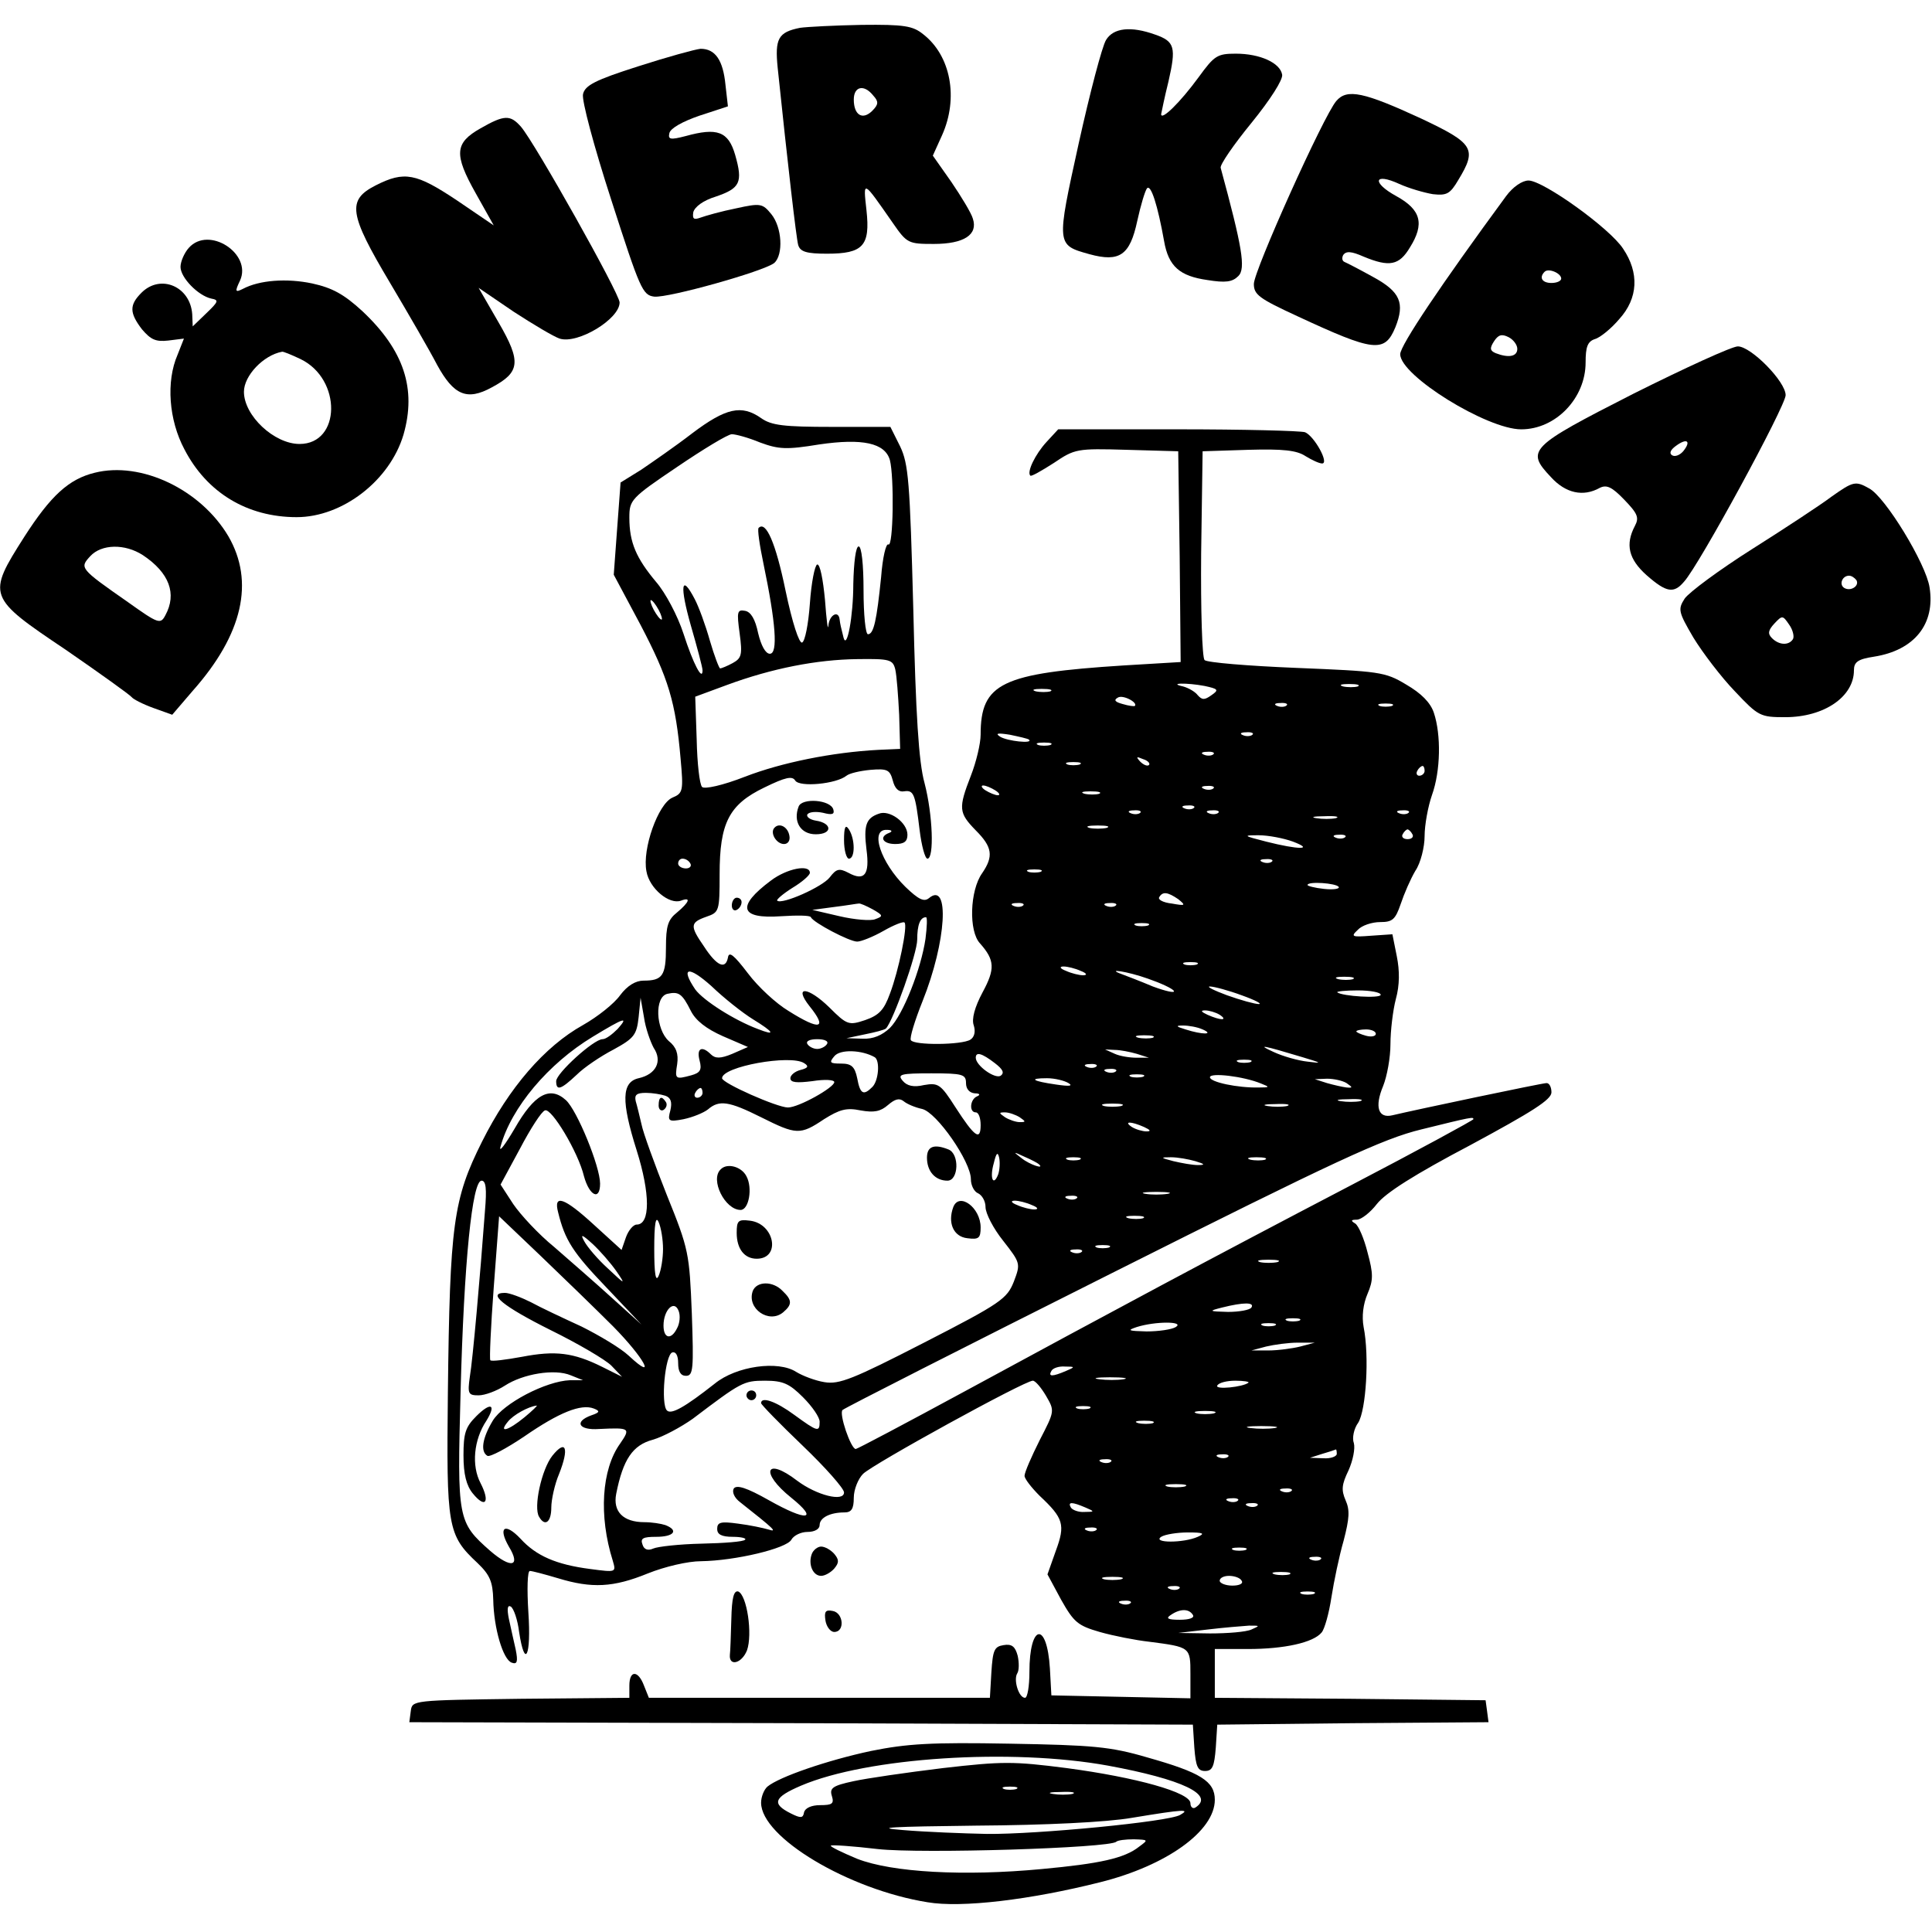 <?xml version="1.0" encoding="UTF-8" standalone="yes"?>
<svg version="1.0" xmlns="http://www.w3.org/2000/svg" width="100mm" height="100mm" viewBox="0 0 396 386" preserveAspectRatio="xMidYMid meet">
  <g transform="translate(0,386) scale(0.1,-0.1)" fill="#000000" stroke="none">
    <path d="M1640 3853 c-45 -9 -52 -22 -46 -82 21 -201 38 -348 42 -363 4 -14
17 -18 59 -18 74 0 89 16 81 89 -7 63 -8 63 54 -26 29 -42 32 -43 84 -43 62 0
91 19 80 52 -3 11 -23 44 -44 75 l-38 54 19 42 c34 76 18 163 -39 207 -21 17
-39 20 -126 19 -55 -1 -112 -4 -126 -6z m150 -139 c11 -12 11 -18 -2 -31 -20
-20 -38 -9 -38 23 0 27 21 32 40 8z"/>
    <path d="M2267 3828 c-8 -13 -33 -108 -56 -212 -46 -209 -46 -208 22 -227 62
-17 83 -2 98 68 7 32 16 62 20 67 8 9 22 -35 35 -108 9 -52 32 -72 89 -80 37
-6 51 -4 63 8 16 15 8 60 -36 222 -2 6 27 48 63 92 39 48 65 89 63 99 -4 24
-45 43 -95 43 -38 0 -44 -4 -76 -48 -38 -52 -77 -90 -77 -76 1 5 7 35 15 67
16 70 13 82 -27 96 -50 18 -86 14 -101 -11z"/>
    <path d="M1308 3774 c-88 -28 -109 -39 -113 -57 -3 -12 22 -106 58 -217 59
-183 64 -195 88 -198 29 -3 225 52 246 69 19 17 16 73 -6 100 -18 22 -22 23
-72 12 -30 -6 -62 -15 -73 -19 -14 -5 -17 -3 -15 11 3 11 20 24 46 32 50 17
56 29 40 85 -14 49 -37 57 -102 39 -31 -8 -36 -7 -33 6 2 10 27 24 62 36 l58
19 -5 44 c-5 51 -21 74 -51 74 -11 -1 -69 -17 -128 -36z"/>
    <path d="M2739 3703 c-26 -30 -169 -348 -169 -375 0 -22 11 -30 89 -66 157
-73 179 -76 201 -23 20 50 10 73 -45 103 -27 15 -54 29 -59 31 -5 2 -6 8 -3
14 6 9 17 8 42 -3 53 -22 73 -18 95 19 30 48 23 77 -28 105 -51 28 -46 49 6
25 20 -9 51 -18 69 -21 28 -3 35 0 52 29 39 64 32 75 -76 126 -117 54 -152 62
-174 36z"/>
    <path d="M985 3647 c-53 -30 -55 -53 -10 -133 l37 -66 -75 51 c-84 56 -108 61
-167 31 -59 -30 -55 -58 29 -199 38 -64 82 -140 97 -169 34 -62 61 -74 112
-46 58 31 61 52 14 133 l-41 71 72 -49 c40 -26 82 -51 94 -55 37 -12 123 40
123 74 0 18 -173 326 -202 360 -22 25 -34 25 -83 -3z"/>
    <path d="M3087 3508 c-133 -181 -217 -306 -217 -324 0 -44 178 -154 248 -154
71 0 132 64 132 137 0 32 4 43 19 48 11 3 34 22 50 41 39 43 41 95 8 144 -27
42 -164 140 -194 140 -13 0 -32 -13 -46 -32z m113 -169 c0 -5 -9 -9 -20 -9
-19 0 -26 11 -14 23 8 8 34 -3 34 -14z m-90 -144 c0 -16 -18 -19 -44 -9 -12 5
-13 10 -4 24 9 14 16 16 30 9 10 -5 18 -16 18 -24z"/>
    <path d="M387 3402 c-9 -10 -17 -28 -17 -39 0 -22 36 -59 63 -65 16 -3 15 -6
-10 -30 l-28 -27 -1 25 c-4 57 -65 83 -104 44 -25 -25 -25 -41 1 -75 18 -21
28 -26 54 -23 l32 4 -13 -33 c-24 -55 -18 -134 14 -194 46 -89 129 -139 230
-139 94 0 191 75 219 169 27 94 1 173 -84 253 -38 35 -62 48 -103 57 -52 11
-108 7 -142 -11 -16 -8 -17 -6 -6 17 25 55 -64 113 -105 67z m229 -228 c85
-41 83 -174 -2 -174 -52 0 -114 58 -114 107 0 33 40 75 78 82 2 1 19 -6 38
-15z"/>
    <path d="M3348 3103 c-214 -109 -221 -116 -169 -171 30 -33 66 -41 100 -22 14
7 25 2 50 -24 28 -29 31 -37 22 -54 -20 -38 -13 -68 24 -101 41 -36 56 -38 77
-13 31 34 208 360 208 382 0 28 -71 100 -98 100 -12 0 -108 -44 -214 -97z
m102 -118 c-7 -8 -17 -12 -23 -8 -6 4 -3 11 8 19 23 17 32 10 15 -11z"/>
    <path d="M1419 3022 c-35 -27 -83 -60 -105 -75 l-42 -26 -7 -94 -7 -95 55
-103 c57 -109 72 -158 82 -274 6 -66 5 -71 -17 -80 -29 -13 -62 -105 -53 -151
6 -35 47 -69 71 -60 21 8 17 -3 -8 -24 -19 -15 -23 -28 -23 -72 0 -58 -7 -68
-46 -68 -16 0 -33 -10 -48 -30 -12 -17 -46 -44 -76 -61 -79 -44 -152 -129
-207 -239 -59 -118 -66 -168 -70 -515 -3 -276 -1 -291 61 -349 25 -24 31 -38
32 -75 1 -58 20 -123 38 -129 11 -4 13 2 8 27 -4 17 -10 45 -14 63 -4 20 -3
29 4 25 6 -4 14 -27 17 -52 12 -78 25 -49 19 40 -3 48 -2 85 3 85 5 0 31 -7
58 -15 69 -21 113 -19 184 10 35 14 82 25 109 25 70 1 175 26 185 44 5 9 20
16 33 16 15 0 25 6 25 14 0 15 21 26 51 26 14 0 19 7 19 30 0 17 9 39 19 49
20 20 331 191 348 191 5 0 17 -14 27 -31 18 -31 18 -31 -13 -91 -17 -34 -31
-66 -31 -73 0 -6 14 -24 31 -41 49 -46 53 -59 33 -113 l-17 -48 28 -52 c26
-46 34 -53 79 -66 28 -8 74 -17 101 -20 85 -11 85 -11 85 -66 l0 -50 -142 3
-143 3 -3 55 c-6 98 -42 92 -42 -7 0 -29 -4 -53 -9 -53 -13 0 -24 37 -16 50 4
6 4 22 1 36 -5 19 -12 25 -29 22 -19 -3 -22 -10 -25 -56 l-3 -52 -350 0 -349
0 -10 25 c-12 32 -30 32 -30 0 l0 -25 -222 -2 c-223 -3 -223 -3 -226 -25 l-3
-23 803 -2 803 -3 3 -47 c3 -39 7 -48 22 -48 15 0 19 9 22 48 l3 47 278 3 278
2 -3 23 -3 22 -277 3 -278 2 0 50 0 50 68 0 c74 0 134 13 151 34 6 7 15 39 20
72 5 32 16 85 25 116 12 46 13 63 4 83 -9 21 -8 32 6 61 9 20 14 45 11 56 -4
10 0 30 9 42 16 26 23 136 11 196 -4 22 -1 47 8 68 12 28 12 41 0 85 -7 28
-18 54 -25 59 -10 6 -9 8 3 8 9 0 28 15 41 32 18 23 78 61 192 121 126 68 166
93 166 108 0 10 -4 19 -10 19 -9 0 -270 -55 -316 -66 -29 -7 -37 17 -19 60 8
20 15 58 15 86 0 27 5 69 11 92 8 29 8 58 2 88 l-9 45 -44 -3 c-39 -3 -42 -2
-27 12 8 9 29 16 46 16 25 0 31 5 42 37 7 21 20 51 30 68 11 16 19 49 19 71 0
23 7 61 15 84 18 50 19 124 4 169 -7 21 -26 40 -57 58 -43 26 -55 27 -225 34
-99 4 -183 11 -188 16 -5 5 -8 103 -7 219 l3 209 94 3 c71 2 99 -1 117 -13 13
-8 28 -15 34 -15 15 0 -16 56 -35 64 -9 3 -127 6 -261 6 l-245 0 -24 -26 c-23
-25 -41 -62 -33 -69 2 -2 23 10 48 26 43 29 47 30 149 27 l106 -3 3 -216 2
-216 -117 -7 c-250 -16 -293 -36 -293 -142 0 -18 -9 -56 -20 -84 -26 -67 -25
-76 10 -112 34 -34 37 -53 13 -88 -25 -35 -28 -119 -4 -144 30 -34 31 -52 5
-100 -16 -30 -23 -55 -18 -68 4 -13 1 -24 -7 -29 -17 -11 -116 -12 -122 -1 -3
4 8 40 24 80 49 122 56 247 13 211 -10 -8 -21 -3 -48 23 -51 50 -74 119 -38
117 10 0 12 -3 5 -6 -22 -8 -14 -23 12 -23 18 0 25 5 25 19 0 25 -37 52 -59
43 -26 -9 -31 -24 -25 -73 7 -52 -4 -66 -37 -48 -19 10 -25 8 -38 -9 -15 -20
-99 -57 -108 -48 -2 2 12 14 31 26 20 12 36 26 36 31 0 18 -47 9 -80 -16 -71
-53 -64 -79 21 -73 32 2 60 2 61 -2 5 -11 79 -50 95 -50 8 0 33 10 54 22 21
12 41 20 43 17 7 -6 -12 -99 -30 -146 -12 -33 -22 -44 -51 -54 -33 -11 -37
-10 -73 26 -44 43 -74 45 -41 3 38 -47 22 -51 -43 -10 -25 15 -62 49 -83 77
-29 38 -39 46 -41 32 -5 -25 -23 -17 -49 23 -29 42 -29 49 5 61 26 9 27 11 27
87 0 105 19 143 92 178 43 21 57 24 63 14 9 -14 84 -7 105 10 6 5 28 10 49 12
35 3 40 0 46 -22 4 -16 12 -24 23 -22 20 3 23 -5 32 -80 4 -32 11 -58 16 -58
14 0 11 90 -6 155 -12 43 -18 141 -23 355 -7 265 -10 299 -27 335 l-20 40
-120 0 c-98 0 -124 3 -145 18 -40 28 -72 21 -141 -31z m139 -19 c38 -14 54
-15 121 -4 89 13 135 3 145 -32 9 -35 7 -179 -3 -173 -5 3 -12 -27 -15 -67 -9
-88 -15 -117 -27 -117 -5 0 -9 41 -9 90 0 53 -4 90 -10 90 -6 0 -10 -33 -11
-77 0 -66 -13 -136 -20 -110 -5 20 -7 28 -8 37 -2 20 -21 10 -23 -12 -1 -13
-4 11 -7 52 -4 42 -10 74 -16 73 -5 -2 -12 -37 -15 -80 -3 -42 -10 -78 -16
-80 -6 -2 -20 40 -34 107 -20 97 -40 143 -55 128 -3 -2 2 -36 10 -74 25 -120
30 -184 13 -184 -9 0 -18 17 -24 42 -6 29 -15 44 -27 46 -16 3 -17 -2 -11 -46
6 -44 4 -51 -14 -61 -11 -6 -23 -11 -26 -11 -2 0 -12 26 -21 57 -9 32 -23 70
-31 85 -28 54 -31 27 -8 -54 13 -45 24 -86 24 -92 0 -23 -19 13 -39 75 -12 37
-37 84 -56 106 -41 49 -55 81 -55 132 0 36 3 40 98 104 53 36 104 67 112 67 8
0 34 -7 58 -17z m-208 -343 c6 -11 8 -20 6 -20 -3 0 -10 9 -16 20 -6 11 -8 20
-6 20 3 0 10 -9 16 -20z m485 -122 c3 -13 6 -54 8 -93 l2 -70 -45 -2 c-94 -5
-198 -26 -273 -55 -46 -18 -83 -26 -88 -21 -5 5 -10 48 -11 97 l-3 88 65 24
c92 34 184 52 267 53 67 1 73 -1 78 -21z m634 -34 c28 -6 30 -8 14 -19 -14
-10 -19 -10 -28 0 -5 7 -19 15 -30 18 -32 7 7 8 44 1z m314 -1 c-7 -2 -21 -2
-30 0 -10 3 -4 5 12 5 17 0 24 -2 18 -5z m-630 -10 c-7 -2 -21 -2 -30 0 -10 3
-4 5 12 5 17 0 24 -2 18 -5z m173 -30 c-1 -1 -12 0 -25 4 -15 4 -19 8 -10 13
10 7 42 -10 35 -17z m311 1 c-3 -3 -12 -4 -19 -1 -8 3 -5 6 6 6 11 1 17 -2 13
-5z m216 -1 c-7 -2 -19 -2 -25 0 -7 3 -2 5 12 5 14 0 19 -2 13 -5z m-744 -69
c10 -9 -45 -3 -59 6 -11 7 -5 8 20 4 19 -4 37 -8 39 -10z m458 10 c-3 -3 -12
-4 -19 -1 -8 3 -5 6 6 6 11 1 17 -2 13 -5z m-414 -21 c-7 -2 -19 -2 -25 0 -7
3 -2 5 12 5 14 0 19 -2 13 -5z m334 -19 c-3 -3 -12 -4 -19 -1 -8 3 -5 6 6 6
11 1 17 -2 13 -5z m-132 -22 c-3 -3 -11 0 -18 7 -9 10 -8 11 6 5 10 -3 15 -9
12 -12z m-142 1 c-7 -2 -19 -2 -25 0 -7 3 -2 5 12 5 14 0 19 -2 13 -5z m707
-13 c0 -5 -5 -10 -11 -10 -5 0 -7 5 -4 10 3 6 8 10 11 10 2 0 4 -4 4 -10z
m-880 -40 c8 -5 11 -10 5 -10 -5 0 -17 5 -25 10 -8 5 -10 10 -5 10 6 0 17 -5
25 -10z m447 4 c-3 -3 -12 -4 -19 -1 -8 3 -5 6 6 6 11 1 17 -2 13 -5z m-234
-11 c-7 -2 -21 -2 -30 0 -10 3 -4 5 12 5 17 0 24 -2 18 -5z m194 -29 c-3 -3
-12 -4 -19 -1 -8 3 -5 6 6 6 11 1 17 -2 13 -5z m-110 -10 c-3 -3 -12 -4 -19
-1 -8 3 -5 6 6 6 11 1 17 -2 13 -5z m160 0 c-3 -3 -12 -4 -19 -1 -8 3 -5 6 6
6 11 1 17 -2 13 -5z m390 0 c-3 -3 -12 -4 -19 -1 -8 3 -5 6 6 6 11 1 17 -2 13
-5z m-149 -11 c-10 -2 -28 -2 -40 0 -13 2 -5 4 17 4 22 1 32 -1 23 -4z m-470
-20 c-10 -2 -26 -2 -35 0 -10 3 -2 5 17 5 19 0 27 -2 18 -5z m627 -13 c3 -5
-1 -10 -10 -10 -9 0 -13 5 -10 10 3 6 8 10 10 10 2 0 7 -4 10 -10z m-245 -15
c45 -17 12 -17 -55 0 -47 12 -48 13 -15 13 19 0 51 -6 70 -13z m107 9 c-3 -3
-12 -4 -19 -1 -8 3 -5 6 6 6 11 1 17 -2 13 -5z m-1342 -54 c3 -5 -1 -10 -9
-10 -9 0 -16 5 -16 10 0 6 4 10 9 10 6 0 13 -4 16 -10z m1192 4 c-3 -3 -12 -4
-19 -1 -8 3 -5 6 6 6 11 1 17 -2 13 -5z m-474 -21 c-7 -2 -19 -2 -25 0 -7 3
-2 5 12 5 14 0 19 -2 13 -5z m611 -31 c2 -4 -11 -6 -30 -4 -19 2 -34 6 -34 8
0 8 59 4 64 -4z m-329 -25 c16 -13 15 -14 -13 -9 -18 2 -29 8 -26 13 7 12 17
11 39 -4z m-626 -21 c21 -12 22 -14 5 -20 -9 -4 -43 -1 -73 6 l-56 13 45 6
c25 3 47 7 50 7 3 1 16 -5 29 -12z m308 8 c-3 -3 -12 -4 -19 -1 -8 3 -5 6 6 6
11 1 17 -2 13 -5z m190 0 c-3 -3 -12 -4 -19 -1 -8 3 -5 6 6 6 11 1 17 -2 13
-5z m-390 -68 c-9 -62 -46 -156 -73 -183 -16 -15 -34 -23 -56 -22 l-33 1 38 8
c20 4 40 9 43 12 15 16 64 154 64 182 0 30 6 46 18 46 3 0 2 -20 -1 -44z m456
27 c-7 -2 -19 -2 -25 0 -7 3 -2 5 12 5 14 0 19 -2 13 -5z m100 -80 c-7 -2 -19
-2 -25 0 -7 3 -2 5 12 5 14 0 19 -2 13 -5z m-910 -112 c44 -27 48 -35 10 -20
-48 18 -111 58 -128 81 -31 46 -14 49 33 7 26 -25 64 -55 85 -68z m672 99 c13
-5 14 -9 5 -9 -8 0 -24 4 -35 9 -13 5 -14 9 -5 9 8 0 24 -4 35 -9z m138 -16
c26 -9 50 -20 53 -25 3 -5 -16 -1 -43 9 -26 11 -55 22 -63 25 -36 13 11 6 53
-9z m420 -1 c-7 -2 -21 -2 -30 0 -10 3 -4 5 12 5 17 0 24 -2 18 -5z m-228 -33
c28 -10 43 -18 35 -18 -8 0 -37 8 -65 18 -27 10 -43 18 -35 18 8 0 38 -8 65
-18z m-1129 -32 c10 -20 32 -37 66 -52 l51 -22 -32 -14 c-24 -10 -35 -10 -44
-1 -18 18 -30 13 -23 -13 5 -19 1 -25 -17 -30 -33 -9 -34 -8 -29 23 3 21 -2
35 -17 47 -27 24 -30 91 -3 97 23 5 30 1 48 -35z m1414 33 c0 -8 -79 -3 -89 5
-2 2 17 4 42 4 26 0 47 -4 47 -9z m-1490 -109 c18 -27 5 -54 -31 -62 -35 -8
-36 -47 -4 -148 28 -89 28 -152 0 -152 -7 0 -17 -12 -22 -26 l-9 -26 -56 51
c-62 57 -84 64 -74 26 14 -57 30 -82 99 -154 l72 -76 -61 55 c-33 30 -87 77
-118 104 -32 26 -69 66 -84 88 l-26 40 40 74 c21 40 44 76 51 78 13 6 68 -85
80 -135 11 -40 33 -51 33 -15 0 35 -47 150 -70 171 -33 30 -65 12 -105 -58
-20 -34 -33 -51 -29 -37 22 80 98 170 189 225 66 40 74 42 51 16 -11 -11 -24
-21 -31 -21 -18 0 -95 -70 -95 -86 0 -21 10 -17 42 13 15 15 49 38 76 52 42
23 47 30 51 66 l4 40 7 -40 c3 -22 13 -50 20 -63z m1160 68 c18 -12 2 -12 -25
0 -13 6 -15 9 -5 9 8 0 22 -4 30 -9z m-35 -30 c25 -11 -1 -11 -35 0 -20 6 -21
8 -5 8 11 0 29 -3 40 -8z m355 -9 c0 -5 -9 -7 -20 -4 -11 3 -20 7 -20 9 0 2 9
4 20 4 11 0 20 -4 20 -9z m-457 -8 c-7 -2 -21 -2 -30 0 -10 3 -4 5 12 5 17 0
24 -2 18 -5z m-668 -13 c-3 -5 -12 -10 -20 -10 -8 0 -17 5 -20 10 -4 6 5 10
20 10 15 0 24 -4 20 -10z m975 -27 c40 -12 41 -13 10 -9 -19 2 -51 11 -70 20
-35 16 -23 14 60 -11z m-877 0 c11 -7 8 -48 -5 -61 -18 -18 -25 -15 -31 18 -5
24 -12 30 -33 30 -23 0 -25 2 -14 15 12 15 57 13 83 -2z m537 7 l25 -8 -25 0
c-14 0 -34 3 -45 8 l-20 9 20 -1 c11 0 31 -4 45 -8z m-291 -19 c17 -13 20 -20
12 -26 -12 -7 -51 21 -51 37 0 13 13 9 39 -11z m-391 0 c10 -6 9 -10 -7 -14
-12 -3 -21 -11 -21 -17 0 -9 13 -10 45 -6 25 4 45 3 45 -2 0 -11 -73 -52 -95
-52 -22 0 -135 50 -135 60 0 24 140 49 168 31z m915 2 c-7 -2 -19 -2 -25 0 -7
3 -2 5 12 5 14 0 19 -2 13 -5z m-316 -9 c-3 -3 -12 -4 -19 -1 -8 3 -5 6 6 6
11 1 17 -2 13 -5z m40 -10 c-3 -3 -12 -4 -19 -1 -8 3 -5 6 6 6 11 1 17 -2 13
-5z m-307 -24 c0 -12 7 -20 18 -21 10 0 12 -3 5 -6 -15 -6 -17 -33 -3 -33 6 0
10 -12 10 -26 0 -33 -12 -25 -52 37 -30 47 -35 50 -64 45 -21 -5 -35 -2 -44 9
-11 13 -4 15 59 15 64 0 71 -2 71 -20z m363 13 c-7 -2 -19 -2 -25 0 -7 3 -2 5
12 5 14 0 19 -2 13 -5z m242 -14 c18 -7 18 -8 -5 -8 -43 -1 -100 11 -100 21 0
10 69 2 105 -13z m-395 1 c10 -6 2 -7 -25 -3 -49 7 -58 13 -19 13 16 0 36 -5
44 -10z m570 0 c13 -9 13 -10 0 -9 -8 1 -26 5 -40 9 l-25 8 25 1 c14 0 32 -4
40 -9z m-1320 -20 c0 -5 -5 -10 -11 -10 -5 0 -7 5 -4 10 3 6 8 10 11 10 2 0 4
-4 4 -10z m-76 -6 c11 -4 14 -13 10 -30 -6 -22 -4 -24 27 -18 19 4 41 13 50
20 23 20 43 17 109 -16 72 -36 80 -37 129 -4 32 20 46 24 75 18 28 -5 41 -2
56 11 14 12 23 15 32 8 7 -6 24 -13 38 -16 30 -7 100 -108 100 -144 0 -13 7
-26 15 -29 8 -4 15 -16 15 -28 0 -13 16 -44 36 -69 36 -46 36 -47 22 -84 -14
-35 -26 -44 -184 -125 -146 -75 -174 -86 -204 -81 -19 3 -45 13 -58 21 -37 24
-123 12 -167 -24 -61 -48 -89 -64 -98 -55 -13 13 -4 114 11 119 7 2 12 -6 12
-22 0 -17 5 -26 16 -26 15 0 16 14 12 128 -5 123 -6 131 -51 242 -25 63 -49
129 -52 145 -4 17 -9 38 -12 48 -3 13 2 17 21 17 13 0 31 -3 40 -6z m1424 -11
c-10 -2 -28 -2 -40 0 -13 2 -5 4 17 4 22 1 32 -1 23 -4z m-490 -10 c-10 -2
-26 -2 -35 0 -10 3 -2 5 17 5 19 0 27 -2 18 -5z m340 0 c-10 -2 -28 -2 -40 0
-13 2 -5 4 17 4 22 1 32 -1 23 -4z m-548 -23 c13 -9 13 -10 0 -10 -8 0 -22 5
-30 10 -13 9 -13 10 0 10 8 0 22 -5 30 -10z m930 -4 c0 -2 -114 -64 -252 -136
-291 -152 -483 -255 -791 -422 -120 -65 -220 -118 -223 -118 -10 0 -35 73 -27
80 4 4 252 130 551 280 462 232 557 276 635 295 105 26 107 26 107 21z m-675
-16 c13 -6 15 -9 5 -9 -8 0 -22 4 -30 9 -18 12 -2 12 25 0z m-299 -97 c-10
-26 -18 -8 -9 23 5 21 8 24 11 11 2 -10 1 -25 -2 -34z m83 21 c14 -12 -19 -1
-35 12 -18 14 -18 14 6 3 14 -6 27 -13 29 -15z m84 9 c-7 -2 -19 -2 -25 0 -7
3 -2 5 12 5 14 0 19 -2 13 -5z m237 -3 c20 -6 21 -8 5 -8 -11 0 -33 4 -50 8
-27 7 -27 8 -5 8 14 0 36 -4 50 -8z m143 3 c-7 -2 -21 -2 -30 0 -10 3 -4 5 12
5 17 0 24 -2 18 -5z m-1599 -105 c-10 -135 -25 -305 -31 -340 -5 -35 -3 -38
18 -38 13 0 37 9 54 20 37 24 102 35 135 21 l25 -10 -27 0 c-49 -2 -136 -47
-158 -83 -21 -35 -26 -63 -11 -72 5 -3 39 15 76 40 71 49 116 67 142 57 13 -5
13 -8 -5 -14 -36 -13 -26 -31 16 -28 63 3 65 2 43 -30 -38 -53 -44 -148 -15
-240 7 -24 7 -24 -46 -17 -70 9 -111 27 -143 62 -32 34 -47 24 -24 -16 25 -41
5 -46 -38 -9 -67 59 -68 65 -61 324 7 270 24 435 43 435 9 0 11 -16 7 -62z
m1399 35 c-13 -2 -33 -2 -45 0 -13 2 -3 4 22 4 25 0 35 -2 23 -4z m-186 -9
c-3 -3 -12 -4 -19 -1 -8 3 -5 6 6 6 11 1 17 -2 13 -5z m-92 -14 c13 -5 14 -9
5 -9 -8 0 -24 4 -35 9 -13 5 -14 9 -5 9 8 0 24 -4 35 -9z m-858 -249 c63 -64
91 -115 32 -60 -17 16 -61 42 -97 60 -37 17 -84 39 -104 50 -20 10 -44 19 -53
19 -38 0 -3 -28 93 -76 57 -28 113 -61 125 -73 l22 -23 -40 20 c-60 30 -97 34
-165 21 -33 -6 -63 -10 -65 -7 -2 2 1 69 7 149 l11 146 85 -81 c47 -45 114
-110 149 -145z m102 159 c0 -19 -4 -44 -9 -55 -6 -14 -9 4 -9 55 0 51 3 69 9
55 5 -11 9 -36 9 -55z m984 63 c-7 -2 -21 -2 -30 0 -10 3 -4 5 12 5 17 0 24
-2 18 -5z m-1080 -108 c20 -29 19 -29 -17 5 -21 19 -42 44 -48 55 -9 16 -6 16
17 -5 15 -14 36 -38 48 -55z m1010 48 c-7 -2 -19 -2 -25 0 -7 3 -2 5 12 5 14
0 19 -2 13 -5z m-56 -9 c-3 -3 -12 -4 -19 -1 -8 3 -5 6 6 6 11 1 17 -2 13 -5z
m401 -21 c-10 -2 -26 -2 -35 0 -10 3 -2 5 17 5 19 0 27 -2 18 -5z m-1230 -135
c-12 -25 -28 -22 -28 5 0 32 22 54 31 30 4 -10 2 -26 -3 -35z m1177 42 c-3 -5
-25 -9 -48 -9 -40 1 -40 2 -12 9 44 11 67 11 60 0z m98 -27 c-7 -2 -19 -2 -25
0 -7 3 -2 5 12 5 14 0 19 -2 13 -5z m-253 -13 c-8 -5 -35 -9 -60 -9 -37 1 -41
2 -20 9 38 12 99 12 80 0z m203 3 c-7 -2 -19 -2 -25 0 -7 3 -2 5 12 5 14 0 19
-2 13 -5z m52 -43 c-16 -4 -46 -8 -65 -8 l-35 0 30 8 c17 4 46 8 65 8 l35 0
-30 -8z m-480 -50 c-28 -12 -37 -12 -30 0 3 6 16 10 28 9 21 0 21 -1 2 -9z
m118 -17 c-13 -2 -35 -2 -50 0 -16 2 -5 4 22 4 28 0 40 -2 28 -4z m-657 -37
c19 -19 34 -41 34 -50 0 -22 -4 -21 -52 14 -38 28 -68 38 -68 24 0 -3 38 -42
85 -87 47 -45 85 -88 85 -96 0 -20 -56 -6 -96 24 -65 50 -77 17 -12 -35 57
-46 32 -49 -46 -5 -46 26 -66 32 -72 24 -4 -7 1 -19 13 -28 71 -56 77 -62 58
-56 -10 3 -38 9 -62 12 -36 5 -43 3 -43 -11 0 -11 9 -16 32 -16 17 0 29 -3 25
-6 -3 -4 -43 -7 -89 -8 -46 -1 -90 -6 -99 -10 -11 -5 -19 -2 -22 8 -5 13 1 16
28 16 36 0 47 13 19 24 -9 3 -28 6 -43 6 -44 0 -65 22 -58 58 14 71 34 100 75
111 21 6 58 26 82 43 99 75 104 78 148 78 37 0 50 -6 78 -34z m913 30 c-11 -9
-69 -15 -64 -6 3 6 20 10 37 10 17 0 29 -2 27 -4z m-1484 -71 c-34 -28 -54
-33 -34 -9 11 14 42 31 59 33 3 1 -8 -10 -25 -24z m1158 18 c-7 -2 -19 -2 -25
0 -7 3 -2 5 12 5 14 0 19 -2 13 -5z m255 -10 c-10 -2 -26 -2 -35 0 -10 3 -2 5
17 5 19 0 27 -2 18 -5z m-125 -20 c-7 -2 -21 -2 -30 0 -10 3 -4 5 12 5 17 0
24 -2 18 -5z m250 -10 c-13 -2 -35 -2 -50 0 -16 2 -5 4 22 4 28 0 40 -2 28 -4z
m127 -53 c0 -5 -12 -10 -27 -9 l-28 1 25 8 c14 4 26 8 28 9 1 1 2 -3 2 -9z
m-223 -6 c-3 -3 -12 -4 -19 -1 -8 3 -5 6 6 6 11 1 17 -2 13 -5z m-240 -10 c-3
-3 -12 -4 -19 -1 -8 3 -5 6 6 6 11 1 17 -2 13 -5z m151 -51 c-10 -2 -26 -2
-35 0 -10 3 -2 5 17 5 19 0 27 -2 18 -5z m219 -9 c-3 -3 -12 -4 -19 -1 -8 3
-5 6 6 6 11 1 17 -2 13 -5z m-110 -20 c-3 -3 -12 -4 -19 -1 -8 3 -5 6 6 6 11
1 17 -2 13 -5z m-312 -14 c19 -8 19 -9 -2 -9 -12 -1 -25 4 -28 9 -7 12 2 12
30 0z m352 4 c-3 -3 -12 -4 -19 -1 -8 3 -5 6 6 6 11 1 17 -2 13 -5z m-330 -50
c-3 -3 -12 -4 -19 -1 -8 3 -5 6 6 6 11 1 17 -2 13 -5z m208 -14 c-29 -13 -94
-13 -75 0 8 5 33 9 55 9 31 0 36 -2 20 -9z m98 -27 c-7 -2 -19 -2 -25 0 -7 3
-2 5 12 5 14 0 19 -2 13 -5z m154 -19 c-3 -3 -12 -4 -19 -1 -8 3 -5 6 6 6 11
1 17 -2 13 -5z m-64 -31 c-7 -2 -21 -2 -30 0 -10 3 -4 5 12 5 17 0 24 -2 18
-5z m-345 -10 c-10 -2 -26 -2 -35 0 -10 3 -2 5 17 5 19 0 27 -2 18 -5z m247
-3 c4 -6 -5 -10 -19 -10 -14 0 -26 5 -26 10 0 6 9 10 19 10 11 0 23 -4 26 -10z
m-128 -16 c-3 -3 -12 -4 -19 -1 -8 3 -5 6 6 6 11 1 17 -2 13 -5z m276 -11 c-7
-2 -19 -2 -25 0 -7 3 -2 5 12 5 14 0 19 -2 13 -5z m-376 -19 c-3 -3 -12 -4
-19 -1 -8 3 -5 6 6 6 11 1 17 -2 13 -5z m128 -24 c4 -6 -7 -10 -27 -10 -25 0
-29 3 -18 10 19 13 37 13 45 0z m120 -30 c-11 -5 -49 -8 -85 -8 l-65 1 60 7
c33 4 71 7 85 8 23 0 23 0 5 -8z"/>
    <path d="M1350 1644 c0 -8 5 -12 10 -9 6 4 8 11 5 16 -9 14 -15 11 -15 -7z"/>
    <path d="M1900 1537 c0 -28 17 -47 42 -47 23 0 25 55 2 64 -30 12 -44 6 -44
-17z"/>
    <path d="M1477 1513 c-22 -21 9 -83 41 -83 17 0 25 45 12 69 -10 20 -40 28
-53 14z"/>
    <path d="M1954 1436 c-12 -32 0 -61 29 -64 23 -3 27 0 27 22 0 41 -44 73 -56
42z"/>
    <path d="M1510 1383 c0 -33 16 -53 41 -53 50 0 37 72 -14 78 -24 3 -27 0 -27
-25z"/>
    <path d="M1543 1264 c-13 -36 33 -68 62 -44 19 16 19 25 -1 44 -20 21 -53 20
-61 0z"/>
    <path d="M976 1007 c-22 -22 -26 -35 -26 -80 0 -39 6 -62 19 -78 26 -32 36
-18 16 21 -19 36 -14 89 12 128 21 34 9 39 -21 9z"/>
    <path d="M1132 926 c-22 -28 -39 -106 -27 -125 12 -21 25 -11 25 19 0 16 7 48
16 69 21 53 14 72 -14 37z"/>
    <path d="M1530 1050 c0 -5 5 -10 10 -10 6 0 10 5 10 10 0 6 -4 10 -10 10 -5 0
-10 -4 -10 -10z"/>
    <path d="M194 2941 c-53 -13 -90 -47 -144 -131 -77 -121 -76 -124 85 -232 71
-49 131 -92 135 -97 3 -4 22 -14 44 -22 l39 -14 42 49 c103 116 127 224 73
317 -57 96 -179 154 -274 130z m99 -169 c54 -36 70 -79 46 -123 -10 -19 -14
-18 -77 27 -99 69 -99 70 -77 94 23 25 71 26 108 2z"/>
    <path d="M3754 2892 c-21 -16 -94 -64 -162 -107 -68 -43 -130 -89 -139 -102
-14 -22 -13 -27 18 -80 19 -31 57 -81 85 -110 48 -51 52 -53 103 -53 80 0 141
42 141 96 0 17 8 23 41 28 83 13 126 67 114 142 -7 48 -91 186 -124 203 -28
16 -33 14 -77 -17z m51 -171 c7 -12 -12 -24 -25 -16 -11 7 -4 25 10 25 5 0 11
-4 15 -9z m-130 -121 c-8 -13 -28 -13 -43 2 -9 9 -8 16 5 30 16 17 17 17 30
-2 8 -11 11 -25 8 -30z"/>
    <path d="M1637 2257 c-12 -31 4 -57 35 -57 35 0 34 23 0 28 -12 2 -20 8 -17
13 4 5 18 6 32 3 19 -5 24 -3 21 7 -6 20 -64 24 -71 6z"/>
    <path d="M1588 2214 c-11 -10 3 -34 19 -34 8 0 13 7 11 17 -3 18 -20 27 -30
17z"/>
    <path d="M1730 2188 c0 -21 5 -38 10 -38 13 0 13 40 0 60 -7 11 -10 5 -10 -22z"/>
    <path d="M1500 2054 c0 -8 5 -12 10 -9 6 3 10 10 10 16 0 5 -4 9 -10 9 -5 0
-10 -7 -10 -16z"/>
    <path d="M1664 725 c-8 -21 2 -45 19 -45 8 0 20 7 27 15 10 12 10 18 0 30 -7
8 -19 15 -27 15 -7 0 -16 -7 -19 -15z"/>
    <path d="M1499 591 c-1 -34 -2 -66 -3 -73 -2 -24 24 -18 35 9 12 33 0 114 -18
121 -9 2 -13 -13 -14 -57z"/>
    <path d="M1692 588 c2 -12 10 -23 18 -23 22 0 19 39 -3 43 -15 3 -18 -1 -15
-20z"/>
    <path d="M1785 321 c-89 -19 -188 -53 -212 -73 -7 -6 -13 -21 -13 -33 0 -71
179 -178 341 -204 70 -12 211 5 354 41 136 34 235 105 235 169 0 38 -29 56
-139 87 -75 22 -111 25 -281 28 -161 3 -211 0 -285 -15z m486 -30 c152 -28
220 -60 179 -86 -5 -3 -10 1 -10 9 0 22 -111 53 -254 72 -109 14 -131 14 -253
0 -74 -9 -157 -21 -184 -27 -42 -9 -49 -14 -44 -30 5 -16 1 -19 -24 -19 -18 0
-31 -6 -33 -15 -2 -12 -7 -12 -27 -2 -40 20 -35 33 21 57 136 58 431 77 629
41z m-188 -48 c-7 -2 -19 -2 -25 0 -7 3 -2 5 12 5 14 0 19 -2 13 -5z m115 -10
c-10 -2 -28 -2 -40 0 -13 2 -5 4 17 4 22 1 32 -1 23 -4z m221 -43 c-23 -14
-294 -40 -396 -39 -48 1 -126 4 -173 8 -62 5 -22 7 150 9 144 1 268 7 320 16
109 18 120 18 99 6z m-84 -65 c-30 -24 -81 -35 -200 -46 -159 -15 -306 -7
-378 21 -31 13 -56 25 -54 27 2 2 45 -1 96 -7 88 -10 476 2 489 15 3 3 19 5
36 5 30 -1 30 -1 11 -15z"/>
  </g>
</svg>